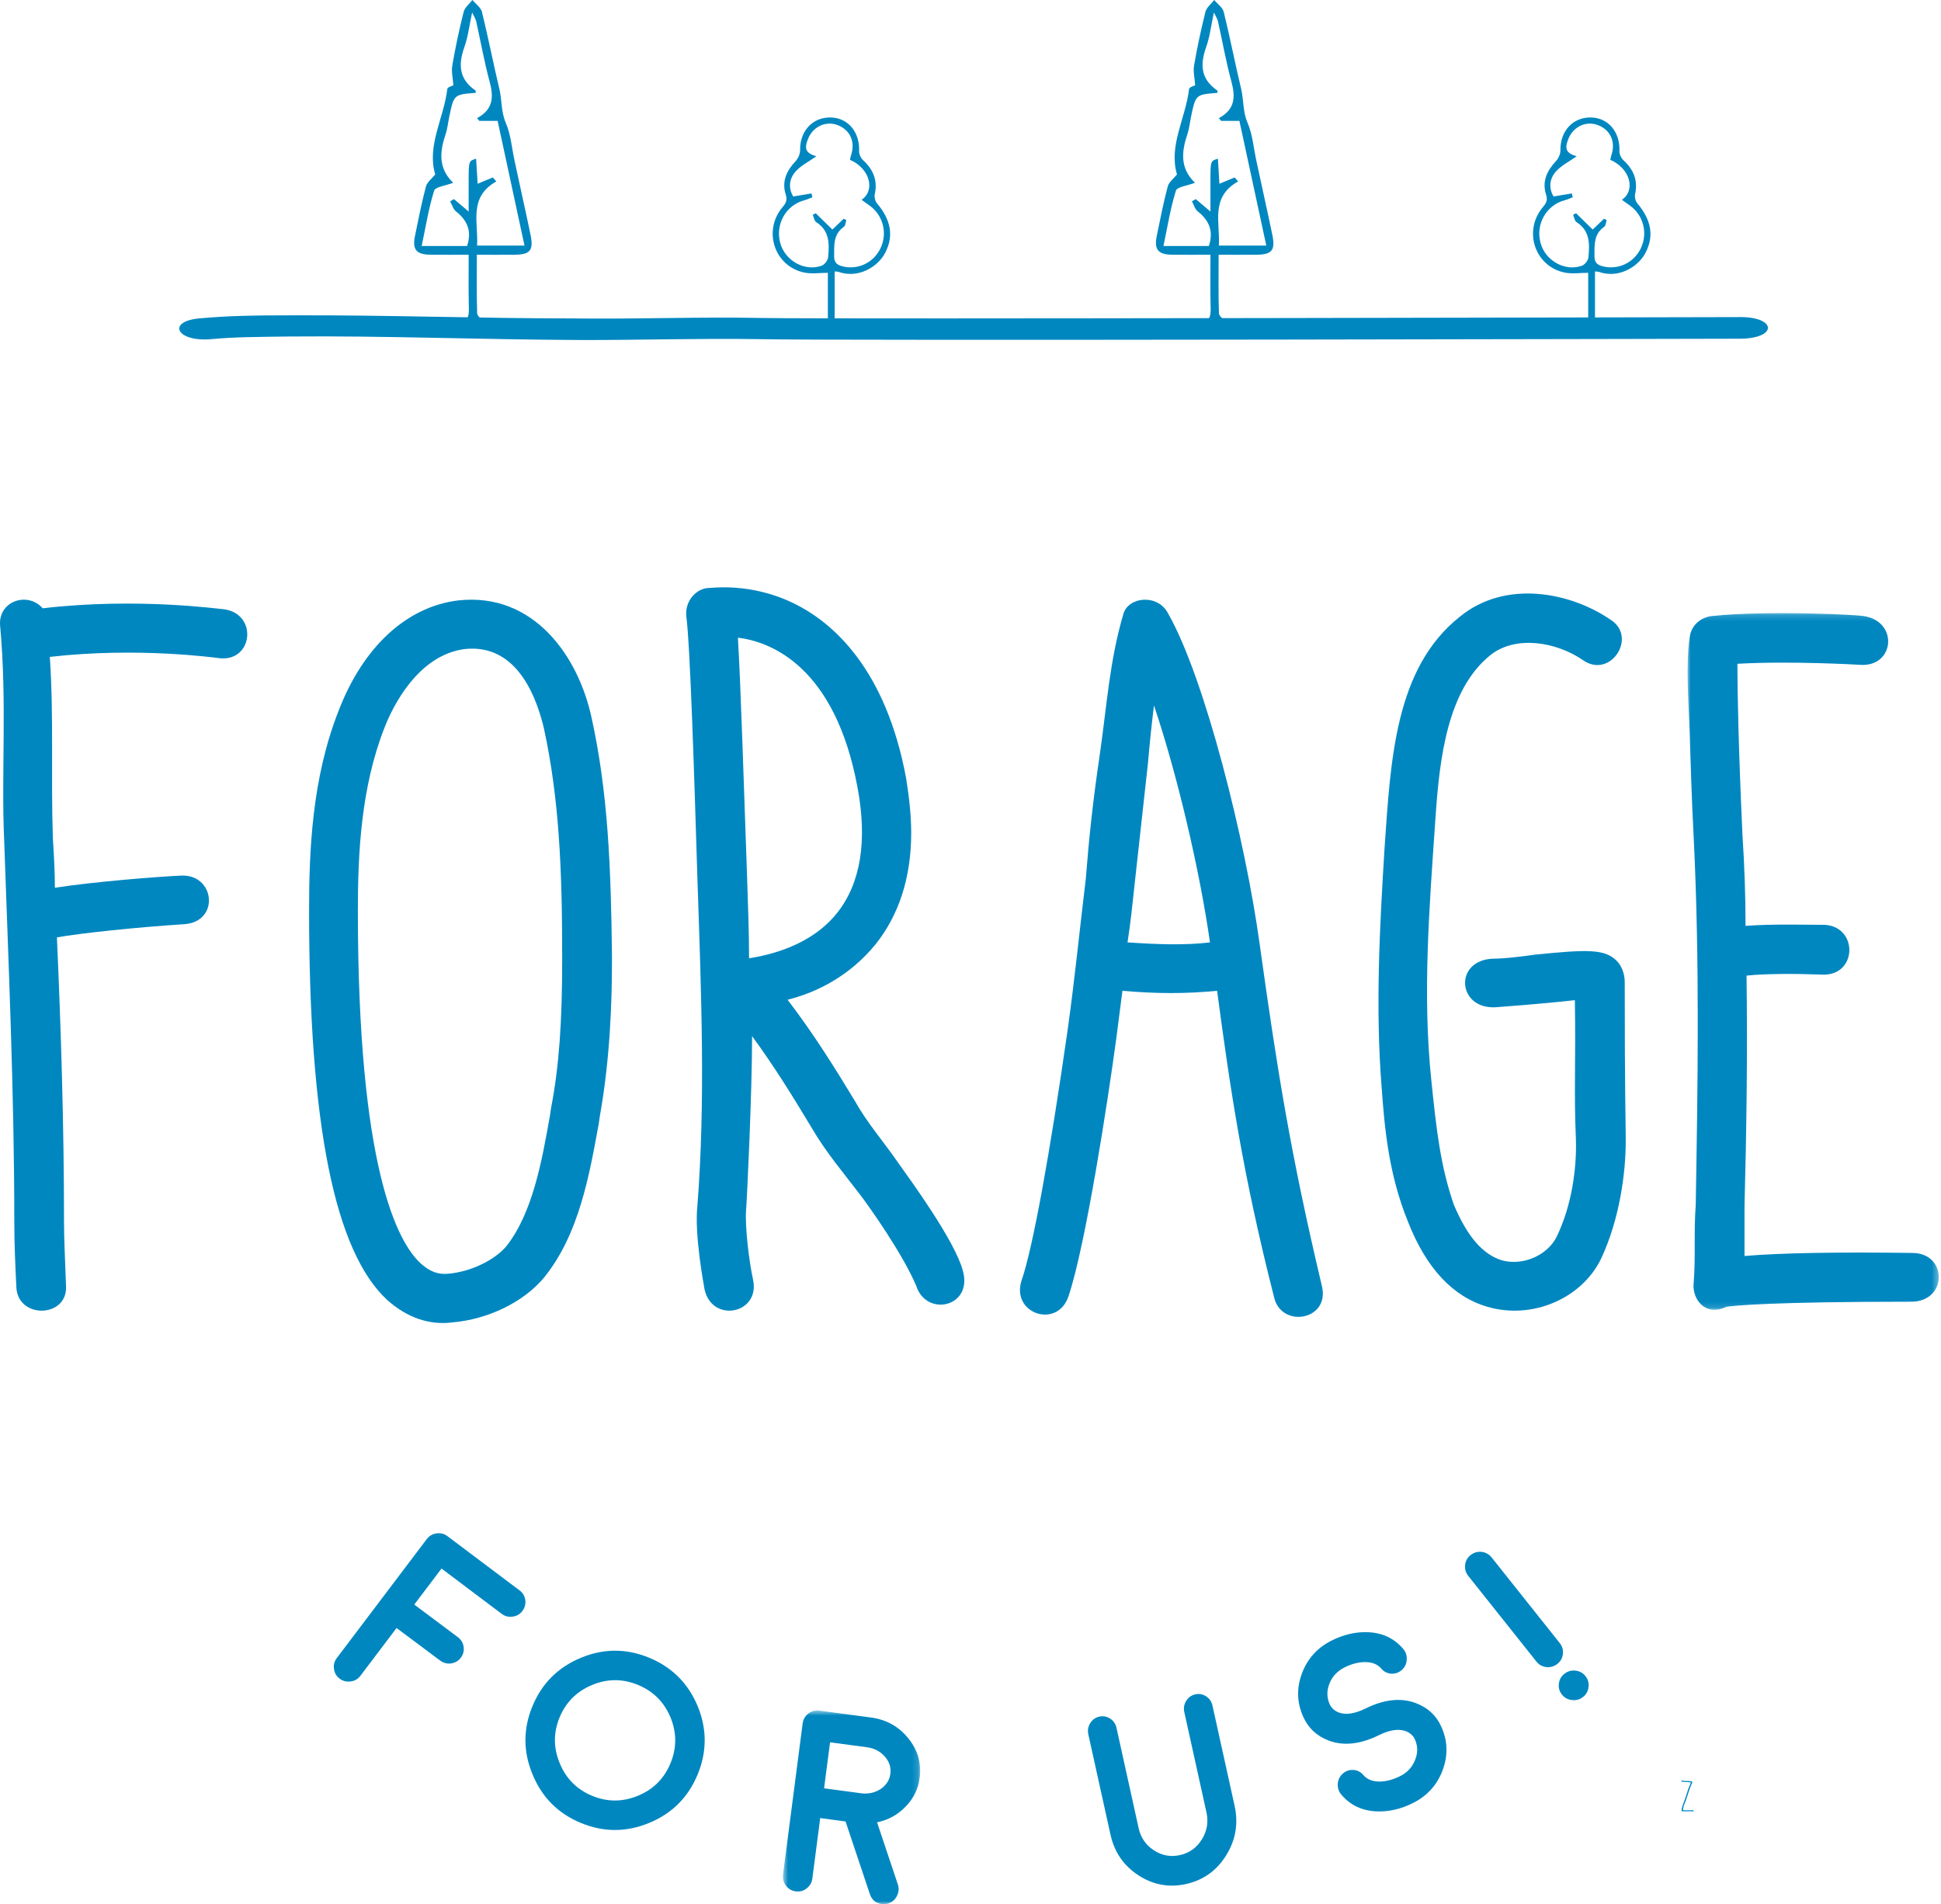<?xml version="1.0" encoding="UTF-8"?> <svg xmlns="http://www.w3.org/2000/svg" xmlns:xlink="http://www.w3.org/1999/xlink" width="314px" height="308px" viewBox="0 0 314 308"><!-- Generator: Sketch 51.3 (57544) - http://www.bohemiancoding.com/sketch --><title>header-homepage-forage</title><desc>Created with Sketch.</desc><defs><polygon id="path-1" points="0.003 0.166 40.64 0.166 40.64 112.861 0.003 112.861"></polygon><polygon id="path-3" points="0.648 0.664 22.859 0.664 22.859 32 0.648 32"></polygon></defs><g id="Design" stroke="none" stroke-width="1" fill="none" fill-rule="evenodd"><g id="homepage-1440" transform="translate(-233, -4786)"><g id="header-homepage-forage" transform="translate(233, 4786)"><path d="M6.91,98.39 C22.338,96.589 35.797,98.554 36.29,98.554 C41.871,99.373 40.886,107.399 35.141,106.416 C34.977,106.416 22.338,104.614 8.058,106.252 C8.715,115.751 8.223,125.579 8.551,135.57 C8.715,138.191 8.879,140.975 8.879,143.596 C15.116,142.614 25.621,141.795 29.232,141.631 C34.813,141.304 35.634,149.165 29.725,149.493 C22.01,149.984 12.819,150.967 9.208,151.623 C9.865,166.364 10.357,182.088 10.357,197.647 C10.357,200.432 10.521,203.544 10.685,208.13 C10.849,213.208 2.806,213.372 2.642,208.13 C2.478,204.854 2.314,201.087 2.314,197.647 C2.314,176.518 1.329,154.898 0.673,135.898 C0.18,124.924 1.165,113.622 0.016,101.175 C-0.312,97.244 4.448,95.606 6.91,98.39" id="Fill-1" fill="#0087C0"></path><path d="M68.087,204.385 C69.567,205.697 70.883,206.189 72.527,206.025 C76.145,205.697 79.926,203.893 81.9,201.597 C86.175,196.184 87.655,187.819 88.97,180.437 L89.134,179.289 C90.449,172.565 90.943,165.183 90.943,155.342 L90.943,154.521 C90.943,140.579 90.449,129.098 87.983,117.78 C86.997,113.68 84.037,104.002 75.158,104.986 C67.595,105.97 63.483,114.336 62.169,117.78 C58.387,127.458 57.893,138.12 57.893,147.305 C57.893,188.967 64.305,200.94 68.087,204.385 M97.027,180.602 L96.863,181.75 C95.383,189.787 93.739,199.628 87.983,206.681 C84.695,210.618 78.94,213.407 73.185,213.898 C69.403,214.391 65.786,213.078 62.661,210.29 C54.111,202.417 50,181.75 50,147.305 C50,137.463 50.494,125.817 54.769,114.992 C58.715,104.658 65.786,98.097 74.171,97.113 C86.339,95.8 93.574,106.134 95.711,116.14 C98.343,128.114 98.835,140.087 99,154.521 L99,155.342 C99,162.395 98.671,171.416 97.027,180.602" id="Fill-3" fill="#0087C0"></path><path d="M119.374,103.146 C119.866,111.488 120.357,128.01 120.849,141.587 C121.013,146.332 121.177,151.076 121.177,155.001 C124.292,154.51 131.177,153.038 135.44,147.64 C139.211,142.896 140.358,136.026 138.719,127.356 C135.112,107.889 124.784,103.8 119.374,103.146 M128.39,97.584 C134.784,100.692 143.309,108.217 146.587,125.884 C147.08,128.992 147.408,131.936 147.408,134.716 C147.408,141.915 145.44,147.967 141.669,152.711 C137.407,157.946 131.997,160.563 127.407,161.708 C131.669,167.27 135.112,172.831 138.391,178.229 C140.194,181.502 143.145,184.937 145.276,188.045 C147.244,190.826 154.457,200.64 155.768,205.548 C157.408,211.437 149.866,213.073 148.227,208.002 C146.096,202.93 140.686,195.242 139.047,193.116 C136.423,189.681 133.637,186.409 131.341,182.483 C128.39,177.575 125.275,172.505 121.668,167.597 C121.668,176.594 120.849,193.934 120.685,195.896 C120.521,198.514 121.177,204.076 121.832,207.021 C122.98,212.582 115.111,214.054 113.964,208.493 C113.8,207.511 112.325,199.659 112.816,195.079 C114.127,178.229 113.472,161.381 112.816,141.915 C112.325,126.047 111.668,104.454 111.012,99.547 C110.848,97.42 112.325,95.457 114.291,95.13 C115.111,95.13 121.34,94.149 128.39,97.584" id="Fill-5" fill="#0087C0"></path><path d="M186.683,114.107 C186.354,116.717 186.025,119.815 185.695,123.567 C185.037,129.437 184.379,135.471 183.555,142.973 C183.225,146.072 182.896,149.334 182.402,152.433 C187.342,152.759 191.623,152.922 195.74,152.433 C194.093,140.853 190.471,125.36 186.683,114.107 M181.744,99.267 C182.567,96.494 187.342,96.005 188.989,99.267 C194.917,109.704 201.503,135.96 203.808,152.922 C206.607,172.981 208.748,186.516 213.852,208.044 C215.17,213.589 207.266,214.893 206.113,209.838 C201.009,189.778 199.033,176.242 196.892,160.26 C191.953,160.749 187.012,160.749 181.579,160.26 C181.25,162.869 180.921,165.316 180.591,167.926 C179.274,177.71 175.651,201.357 172.852,209.675 C171.041,215.057 163.466,212.447 165.278,207.066 C167.089,201.847 169.888,186.353 172.687,166.784 C173.84,158.63 174.664,150.312 175.651,142.158 C176.145,135.798 176.804,129.6 177.791,122.915 C179.109,113.944 179.438,107.095 181.744,99.267" id="Fill-7" fill="#0087C0"></path><path d="M259.05,203.515 C255.922,210.062 247.857,213.499 240.614,211.372 C235.018,209.734 230.738,205.151 227.776,197.623 C224.648,189.93 223.99,182.564 223.496,175.689 C222.508,163.087 223.167,150.319 223.99,137.061 C224.977,122.985 225.635,108.09 236.17,99.743 C243.577,93.686 254.111,95.815 260.531,100.234 C264.975,103.016 260.531,109.891 256.087,106.781 C251.808,103.835 245.223,102.689 241.108,105.962 C234.195,111.528 232.878,122.494 232.22,132.315 C231.232,146.718 230.079,160.795 231.562,174.871 C232.384,182.891 233.042,188.62 235.182,194.84 C237.322,199.913 239.791,202.861 242.919,203.842 C246.375,204.824 250.325,203.024 251.808,200.077 C254.276,195.003 255.099,188.948 254.934,184.201 C254.605,176.672 254.934,171.598 254.77,161.777 C250.325,162.268 246.21,162.596 241.931,162.923 C235.676,163.25 235.182,155.229 241.602,155.066 C243.248,155.066 246.046,154.738 248.351,154.411 C256.581,153.593 259.543,153.43 261.518,155.393 C262.342,156.212 262.836,157.521 262.836,158.831 C262.836,177.817 263,181.091 263,184.528 C263,189.765 262.012,197.131 259.05,203.515" id="Fill-9" fill="#0087C0"></path><g id="Group-13" transform="translate(273, 99)"><mask id="mask-2" fill="white"><use xlink:href="#path-1"></use></mask><g id="Clip-12"></g><path d="M28.452,0.643 C34.207,1.464 33.549,9.023 27.794,8.53 C27.794,8.53 16.778,7.872 8.063,8.366 C8.063,12.637 8.227,21.838 8.885,36.133 C9.214,41.062 9.379,45.991 9.379,50.756 C13.818,50.428 19.408,50.592 22.204,50.592 C27.63,50.921 27.466,58.807 21.875,58.643 C17.6,58.479 12.503,58.479 9.543,58.807 C9.707,71.459 9.543,83.782 9.214,96.105 L9.214,104.156 C14.969,103.663 24.176,103.498 36.345,103.663 C42.099,103.663 42.099,111.55 36.18,111.55 C13.325,111.55 7.405,112.207 6.255,112.371 C2.966,114.015 0.664,111.221 0.994,108.428 C1.322,104.321 0.994,100.213 1.322,95.941 C1.651,76.552 1.98,56.671 0.994,36.462 C0.664,30.382 0.5,24.303 0.335,19.374 C0.171,14.445 -0.322,8.693 0.335,4.094 C0.664,1.793 2.473,0.807 3.953,0.643 C13.489,-0.343 27.794,0.478 28.452,0.643" id="Fill-11" fill="#0087C0" mask="url(#mask-2)"></path></g><path d="M46.837,54.429 C41.592,54.5 37.975,54.5 34.176,54.857 C28.569,55.356 26.941,52.004 32.187,51.505 C36.889,51.077 41.049,51.006 46.837,51.006 C62.573,50.935 77.586,51.505 92.599,51.505 C103.089,51.648 113.218,51.22 123.346,51.434 C134.741,51.648 280.997,51.291 281.178,51.291 C287.328,51.149 287.689,54.643 281.721,54.786 C281.178,54.786 134.922,55.142 122.804,54.857 C113.037,54.714 103.812,55 94.407,55 C77.224,54.928 62.031,54.286 46.837,54.429" id="Fill-14" fill="#0087C0"></path><path d="M272.081,288 L272.121,288 C272.121,288.042 272.552,288.074 273.414,288.1 C273.656,288.122 273.778,288.171 273.778,288.249 L273.778,288.265 C273.481,288.93 273.125,289.934 272.707,291.278 C272.411,291.935 272.263,292.437 272.263,292.785 C272.374,292.807 272.556,292.818 272.808,292.818 C272.939,292.818 273.236,292.812 273.697,292.801 C273.791,292.81 273.838,292.821 273.838,292.835 L273.879,292.818 L273.919,292.818 C273.939,292.818 273.966,292.84 274,292.884 L274,292.934 C274,292.956 273.959,292.978 273.879,293 C273.767,292.978 273.66,292.967 273.555,292.967 C273.363,292.967 273.054,292.972 272.626,292.984 C272.401,292.961 272.212,292.951 272.061,292.951 C272.034,292.915 272.021,292.887 272.021,292.868 C272.021,292.595 272.175,292.059 272.485,291.262 C272.565,291.074 272.788,290.406 273.151,289.258 C273.313,288.889 273.441,288.569 273.535,288.298 C273.367,288.268 272.882,288.235 272.081,288.199 C272.028,288.152 272,288.107 272,288.066 C272,288.049 272.028,288.028 272.081,288" id="Fill-16" fill="#0087C0"></path><path d="M84.047,257.242 C84.575,257.635 84.884,258.161 84.979,258.818 C85.061,259.466 84.904,260.052 84.508,260.576 C84.111,261.1 83.586,261.404 82.935,261.486 C82.285,261.587 81.697,261.44 81.17,261.046 L81.154,261.034 L71.425,253.712 L67.018,259.539 L74.058,264.801 C74.585,265.195 74.899,265.715 75.001,266.36 C75.095,267.017 74.943,267.607 74.547,268.132 C74.15,268.656 73.622,268.964 72.962,269.057 C72.309,269.139 71.72,268.983 71.192,268.589 L64.153,263.327 L58.301,271.064 C57.904,271.588 57.379,271.891 56.728,271.973 C56.068,272.067 55.473,271.915 54.946,271.521 C54.418,271.127 54.114,270.606 54.031,269.958 C53.929,269.312 54.077,268.727 54.474,268.203 L69.031,248.957 C69.436,248.422 69.964,248.113 70.616,248.031 C71.265,247.93 71.854,248.077 72.382,248.471 L72.397,248.483 L84.047,257.242 Z" id="Fill-18" fill="#0087C0"></path><path d="M103.206,272.532 C100.736,271.511 98.267,271.514 95.794,272.54 C93.304,273.573 91.548,275.324 90.527,277.792 C89.507,280.261 89.516,282.734 90.554,285.211 C91.575,287.697 93.319,289.449 95.788,290.47 C98.257,291.49 100.736,291.485 103.226,290.452 C105.698,289.426 107.445,287.679 108.466,285.21 C109.487,282.741 109.487,280.264 108.466,277.779 C107.427,275.302 105.674,273.553 103.206,272.532 M93.972,294.862 C90.288,293.338 87.685,290.729 86.162,287.034 C84.621,283.347 84.613,279.661 86.136,275.976 C87.659,272.292 90.272,269.682 93.971,268.147 C97.653,266.62 101.337,266.618 105.022,268.141 C108.706,269.664 111.318,272.27 112.858,275.957 C114.381,279.652 114.381,283.341 112.857,287.025 C111.334,290.71 108.731,293.316 105.048,294.844 C101.349,296.379 97.657,296.385 93.972,294.862" id="Fill-20" fill="#0087C0"></path><g id="Group-24" transform="translate(126, 276)"><mask id="mask-4" fill="white"><use xlink:href="#path-3"></use></mask><g id="Clip-23"></g><path d="M13.453,14.08 C14.59,14.19 15.608,13.945 16.509,13.342 C17.397,12.725 17.906,11.917 18.036,10.919 C18.171,9.881 17.868,8.945 17.127,8.109 C16.386,7.273 15.43,6.777 14.258,6.62 L8.28,5.82 L7.312,13.259 L13.453,14.08 Z M22.782,11.554 C22.548,13.357 21.784,14.916 20.49,16.231 C19.238,17.537 17.704,18.38 15.886,18.763 L19.246,28.802 C19.453,29.427 19.408,30.04 19.111,30.639 C18.828,31.241 18.369,31.652 17.738,31.873 C17.38,31.992 17.019,32.027 16.656,31.979 C15.673,31.847 15.025,31.302 14.711,30.343 L10.787,18.623 L6.687,18.074 L5.417,27.849 C5.332,28.505 5.022,29.04 4.489,29.455 C3.97,29.859 3.381,30.016 2.722,29.927 C2.076,29.842 1.547,29.535 1.136,29.007 C0.74,28.467 0.585,27.87 0.67,27.214 L3.844,2.788 C3.931,2.119 4.234,1.582 4.752,1.179 C5.285,0.763 5.875,0.599 6.521,0.686 L14.884,1.804 C17.375,2.137 19.387,3.255 20.922,5.155 C22.469,7.058 23.09,9.191 22.782,11.554 Z" id="Fill-22" fill="#0087C0" mask="url(#mask-4)"></path></g><path d="M193.35,274.064 C193.978,273.918 194.565,274.022 195.11,274.375 C195.656,274.728 196,275.226 196.142,275.869 L199.724,292.087 C200.352,294.931 199.908,297.587 198.389,300.055 C196.871,302.523 194.73,304.077 191.97,304.717 C189.195,305.361 186.605,304.905 184.197,303.348 C181.79,301.792 180.272,299.592 179.645,296.748 L176.062,280.531 C175.92,279.887 176.021,279.285 176.365,278.725 C176.709,278.166 177.196,277.814 177.823,277.667 C178.452,277.522 179.039,277.626 179.584,277.978 C180.13,278.331 180.474,278.829 180.617,279.473 L184.198,295.691 C184.542,297.247 185.372,298.45 186.688,299.301 C188.004,300.152 189.42,300.401 190.938,300.049 C192.444,299.7 193.611,298.851 194.441,297.502 C195.271,296.153 195.515,294.701 195.17,293.144 L191.588,276.927 C191.446,276.283 191.547,275.681 191.891,275.121 C192.235,274.563 192.721,274.21 193.35,274.064" id="Fill-25" fill="#0087C0"></path><path d="M233.241,279.466 C234.21,281.719 234.251,284.019 233.365,286.368 C232.466,288.723 230.886,290.472 228.623,291.617 C226.661,292.61 224.696,293.069 222.727,292.992 C220.361,292.903 218.45,292 216.992,290.286 C216.567,289.78 216.375,289.197 216.414,288.533 C216.464,287.864 216.737,287.312 217.23,286.877 C217.725,286.444 218.296,286.247 218.945,286.287 C219.599,286.339 220.139,286.618 220.562,287.123 C221.178,287.838 222.08,288.186 223.269,288.167 C224.333,288.134 225.417,287.838 226.524,287.277 C227.656,286.705 228.449,285.852 228.904,284.717 C229.377,283.589 229.382,282.484 228.918,281.4 C228.632,280.749 228.133,280.288 227.419,280.021 C226.28,279.586 224.827,279.801 223.057,280.666 L223.039,280.674 C222.991,280.699 222.979,280.705 223.003,280.693 C222.991,280.699 222.979,280.705 222.967,280.711 C219.994,282.155 217.318,282.429 214.938,281.533 C212.972,280.781 211.581,279.455 210.766,277.553 C209.791,275.288 209.747,272.982 210.633,270.633 C211.52,268.284 213.1,266.535 215.374,265.384 C217.336,264.39 219.302,263.932 221.271,264.008 C223.637,264.098 225.549,265 227.006,266.715 C227.431,267.22 227.617,267.808 227.567,268.477 C227.528,269.14 227.262,269.688 226.767,270.122 C226.273,270.557 225.702,270.754 225.053,270.714 C224.399,270.663 223.86,270.383 223.435,269.878 C222.82,269.163 221.912,268.818 220.711,268.843 C219.659,268.87 218.581,269.163 217.473,269.723 C216.342,270.295 215.543,271.152 215.076,272.292 C214.621,273.427 214.622,274.529 215.08,275.601 C215.365,276.252 215.868,276.718 216.587,276.998 C217.72,277.421 219.172,277.2 220.94,276.335 L221.031,276.29 C224.003,274.847 226.682,274.579 229.068,275.486 C231.029,276.225 232.419,277.552 233.241,279.466" id="Fill-27" fill="#0087C0"></path><path d="M253.098,270.722 C253.628,270.311 254.219,270.145 254.874,270.224 C255.538,270.296 256.078,270.594 256.491,271.119 C256.905,271.643 257.066,272.235 256.976,272.892 C256.904,273.553 256.604,274.087 256.075,274.498 C255.557,274.901 254.962,275.061 254.288,274.979 C253.622,274.909 253.084,274.611 252.669,274.085 C252.256,273.56 252.094,272.969 252.185,272.311 C252.265,271.663 252.569,271.132 253.098,270.722 Z M237.933,251.513 C238.451,251.11 239.043,250.945 239.708,251.016 C240.37,251.106 240.904,251.408 241.31,251.922 L252.331,265.773 C252.744,266.298 252.911,266.886 252.832,267.535 C252.76,268.195 252.459,268.731 251.931,269.141 L251.915,269.153 C251.397,269.556 250.805,269.721 250.14,269.65 C249.486,269.571 248.952,269.269 248.538,268.744 L237.516,254.892 C237.111,254.378 236.945,253.791 237.016,253.131 C237.087,252.472 237.387,251.936 237.916,251.525 L237.933,251.513 Z" id="Fill-29" fill="#0087C0"></path><path d="M77.543,19.552 C77.419,19.403 77.297,19.253 77.174,19.104 C79.865,17.677 79.857,15.605 79.197,13.162 C78.33,9.96 77.757,6.68 77.03,3.44 C76.94,3.037 76.684,2.671 76.377,2.015 C75.918,4.134 75.718,5.96 75.115,7.643 C74.11,10.45 74.259,12.812 76.908,14.626 C76.98,14.675 76.94,14.884 76.952,15.019 C73.441,15.293 73.438,15.293 72.699,18.773 C72.489,19.762 72.399,20.789 72.077,21.74 C71.127,24.556 70.897,27.219 73.269,29.519 C73.319,29.569 73.226,29.765 73.263,29.584 C72.103,30.036 70.424,30.215 70.227,30.849 C69.339,33.7 68.872,36.678 68.214,39.794 L75.558,39.794 C76.369,37.382 75.593,35.645 73.762,34.191 C73.305,33.828 73.128,33.117 72.822,32.566 C73.026,32.443 73.231,32.321 73.436,32.2 C74.119,32.779 74.802,33.359 75.816,34.219 C75.816,32.293 75.815,30.796 75.816,29.299 C75.818,26.039 75.818,26.039 77.021,25.667 C77.106,27.063 77.19,28.431 77.27,29.725 C78.23,29.326 78.977,29.014 79.724,28.702 C79.913,28.916 80.103,29.131 80.293,29.345 C75.746,31.908 77.409,35.989 77.175,39.72 L84.849,39.72 C83.372,32.867 81.949,26.261 80.502,19.552 L77.543,19.552 Z M77.139,41.206 C77.139,44.611 77.087,47.64 77.19,50.663 C77.207,51.148 77.92,51.601 78.288,52.086 C78.506,52.374 78.679,52.696 78.87,53 L74.144,53 C74.05,52.836 73.955,52.671 73.86,52.507 C76.092,52.132 75.86,50.642 75.833,49.181 C75.784,46.599 75.819,44.018 75.819,41.203 C73.579,41.203 71.563,41.228 69.547,41.196 C67.348,41.161 66.69,40.353 67.128,38.187 C67.672,35.502 68.206,32.812 68.904,30.164 C69.092,29.455 69.863,28.897 70.407,28.216 C69.011,23.557 71.818,19.101 72.361,14.394 C72.396,14.089 73.206,13.871 73.347,13.791 C73.271,12.662 72.997,11.586 73.169,10.587 C73.671,7.676 74.287,4.779 75.008,1.915 C75.187,1.203 75.936,0.634 76.422,0 C76.954,0.639 77.79,1.205 77.969,1.931 C78.985,6.06 79.791,10.24 80.783,14.376 C81.218,16.187 81.037,18.05 81.822,19.867 C82.636,21.752 82.792,23.919 83.236,25.963 C83.664,27.936 84.092,29.909 84.517,31.883 C84.96,33.927 85.421,35.968 85.835,38.017 C86.333,40.482 85.768,41.178 83.275,41.202 C81.328,41.221 79.381,41.206 77.139,41.206 Z" id="Fill-31" fill="#0087C0"></path><path d="M197.543,19.552 C197.42,19.403 197.297,19.253 197.174,19.104 C199.865,17.677 199.858,15.605 199.197,13.162 C198.33,9.96 197.756,6.68 197.03,3.44 C196.94,3.037 196.684,2.671 196.377,2.015 C195.918,4.134 195.718,5.96 195.115,7.643 C194.11,10.45 194.259,12.812 196.909,14.626 C196.979,14.675 196.941,14.884 196.952,15.019 C193.441,15.293 193.438,15.293 192.699,18.773 C192.489,19.762 192.399,20.789 192.077,21.74 C191.127,24.556 190.897,27.219 193.269,29.519 C193.319,29.569 193.227,29.765 193.263,29.584 C192.103,30.036 190.424,30.215 190.227,30.849 C189.339,33.7 188.871,36.678 188.214,39.794 L195.558,39.794 C196.369,37.382 195.593,35.645 193.762,34.191 C193.304,33.828 193.128,33.117 192.822,32.566 C193.026,32.443 193.231,32.321 193.436,32.2 C194.119,32.779 194.802,33.359 195.816,34.219 C195.816,32.293 195.815,30.796 195.816,29.299 C195.818,26.039 195.818,26.039 197.021,25.667 C197.106,27.063 197.19,28.431 197.27,29.725 C198.229,29.326 198.976,29.014 199.724,28.702 C199.914,28.916 200.103,29.131 200.293,29.345 C195.746,31.908 197.408,35.989 197.175,39.72 L204.85,39.72 C203.373,32.867 201.948,26.261 200.502,19.552 L197.543,19.552 Z M197.139,41.206 C197.139,44.611 197.088,47.64 197.19,50.663 C197.207,51.148 197.92,51.601 198.288,52.086 C198.506,52.374 198.678,52.696 198.87,53 L194.145,53 C194.05,52.836 193.955,52.671 193.86,52.507 C196.092,52.132 195.86,50.642 195.832,49.181 C195.783,46.599 195.819,44.018 195.819,41.203 C193.579,41.203 191.563,41.228 189.547,41.196 C187.348,41.161 186.69,40.353 187.128,38.187 C187.672,35.502 188.206,32.812 188.905,30.164 C189.092,29.455 189.863,28.897 190.407,28.216 C189.011,23.557 191.818,19.101 192.361,14.394 C192.396,14.089 193.207,13.871 193.347,13.791 C193.27,12.662 192.996,11.586 193.169,10.587 C193.671,7.676 194.287,4.779 195.008,1.915 C195.187,1.203 195.936,0.634 196.422,0 C196.954,0.639 197.79,1.205 197.969,1.931 C198.985,6.06 199.79,10.24 200.784,14.376 C201.218,16.187 201.036,18.05 201.821,19.867 C202.636,21.752 202.792,23.919 203.236,25.963 C203.664,27.936 204.091,29.909 204.518,31.883 C204.96,33.927 205.42,35.968 205.835,38.017 C206.333,40.482 205.768,41.178 203.274,41.202 C201.328,41.221 199.381,41.206 197.139,41.206 Z" id="Fill-33" fill="#0087C0"></path><path d="M137.498,25.85 C137.573,25.53 137.604,25.314 137.674,25.112 C138.4,22.998 137.554,21.046 135.562,20.256 C133.646,19.497 131.56,20.431 130.741,22.413 C130.051,24.082 130.341,24.76 132.062,25.281 C130.885,26.118 129.586,26.749 128.692,27.758 C127.681,28.899 127.492,30.4 128.321,31.78 C129.392,31.602 130.335,31.445 131.278,31.288 L131.424,31.909 C131.004,32.067 130.593,32.264 130.162,32.377 C127.138,33.17 125.373,36.284 126.23,39.34 C127.028,42.189 130.183,43.956 132.915,42.979 C133.371,42.816 133.906,42.14 133.957,41.653 C134.181,39.478 134.225,37.313 132.039,35.931 C131.735,35.738 131.662,35.158 131.482,34.757 C131.64,34.666 131.798,34.575 131.956,34.485 C132.842,35.352 133.728,36.217 134.658,37.126 C135.317,36.498 135.895,35.945 136.473,35.393 C136.62,35.455 136.765,35.517 136.912,35.579 C136.79,35.954 136.78,36.499 136.527,36.674 C134.805,37.867 134.946,39.631 134.941,41.421 C134.938,42.395 135.316,42.804 136.16,43.043 C138.656,43.748 141.281,42.567 142.434,40.174 C143.613,37.73 142.87,34.815 140.67,33.244 C140.264,32.953 139.856,32.663 139.38,32.324 C141.709,30.697 140.618,27.185 137.498,25.85 M135.024,43.901 L135.024,51.808 C135.684,51.989 136.307,52.16 136.928,52.33 C136.901,52.552 136.874,52.775 136.847,52.996 C135.556,52.996 134.265,53.014 132.975,52.97 C132.838,52.966 132.712,52.603 132.581,52.405 C132.987,52.211 133.393,52.017 133.925,51.762 L133.925,44.125 C132.639,44.125 131.335,44.338 130.121,44.088 C125.266,43.087 123.364,37.293 126.617,33.477 C127.183,32.813 127.382,32.334 127.109,31.471 C126.428,29.327 127.261,27.612 128.708,26.064 C129.11,25.632 129.44,24.912 129.432,24.33 C129.385,21.208 131.43,18.945 134.38,19.001 C137.2,19.055 139.109,21.375 138.981,24.464 C138.961,24.948 139.271,25.59 139.633,25.923 C141.257,27.419 142.009,29.151 141.513,31.413 C141.417,31.85 141.559,32.507 141.841,32.842 C144.171,35.609 144.6,38.175 143.201,40.889 C142.014,43.191 138.822,45.079 135.703,43.993 C135.511,43.926 135.293,43.935 135.024,43.901" id="Fill-35" fill="#0087C0"></path><path d="M260.498,25.85 C260.572,25.53 260.604,25.314 260.673,25.112 C261.4,22.998 260.554,21.046 258.562,20.256 C256.646,19.497 254.56,20.431 253.741,22.413 C253.052,24.082 253.34,24.76 255.061,25.281 C253.886,26.118 252.586,26.749 251.692,27.758 C250.682,28.899 250.492,30.4 251.322,31.78 C252.392,31.602 253.335,31.445 254.278,31.288 L254.424,31.909 C254.004,32.067 253.594,32.264 253.163,32.377 C250.138,33.17 248.373,36.284 249.23,39.34 C250.028,42.189 253.183,43.956 255.915,42.979 C256.372,42.816 256.906,42.14 256.957,41.653 C257.181,39.478 257.224,37.313 255.039,35.931 C254.735,35.738 254.662,35.158 254.483,34.757 C254.641,34.666 254.798,34.575 254.956,34.485 C255.842,35.352 256.728,36.217 257.658,37.126 C258.317,36.498 258.895,35.945 259.473,35.393 C259.619,35.455 259.765,35.517 259.911,35.579 C259.789,35.954 259.78,36.499 259.527,36.674 C257.805,37.867 257.946,39.631 257.941,41.421 C257.938,42.395 258.315,42.804 259.16,43.043 C261.655,43.748 264.281,42.567 265.434,40.174 C266.612,37.73 265.871,34.815 263.671,33.244 C263.263,32.953 262.855,32.663 262.38,32.324 C264.71,30.697 263.619,27.185 260.498,25.85 M258.024,43.901 L258.024,51.808 C258.685,51.989 259.306,52.16 259.928,52.33 C259.901,52.552 259.874,52.775 259.846,52.996 C258.556,52.996 257.265,53.014 255.975,52.97 C255.838,52.966 255.712,52.603 255.582,52.405 C255.987,52.211 256.392,52.017 256.925,51.762 L256.925,44.125 C255.639,44.125 254.335,44.338 253.121,44.088 C248.266,43.087 246.364,37.293 249.617,33.477 C250.183,32.813 250.382,32.334 250.108,31.471 C249.428,29.327 250.261,27.612 251.708,26.064 C252.111,25.632 252.44,24.912 252.432,24.33 C252.385,21.208 254.431,18.945 257.38,19.001 C260.199,19.055 262.109,21.375 261.981,24.464 C261.96,24.948 262.271,25.59 262.633,25.923 C264.257,27.419 265.009,29.151 264.513,31.413 C264.417,31.85 264.559,32.507 264.841,32.842 C267.171,35.609 267.6,38.175 266.202,40.889 C265.014,43.191 261.822,45.079 258.703,43.993 C258.511,43.926 258.293,43.935 258.024,43.901" id="Fill-37" fill="#0087C0"></path></g></g></g></svg> 